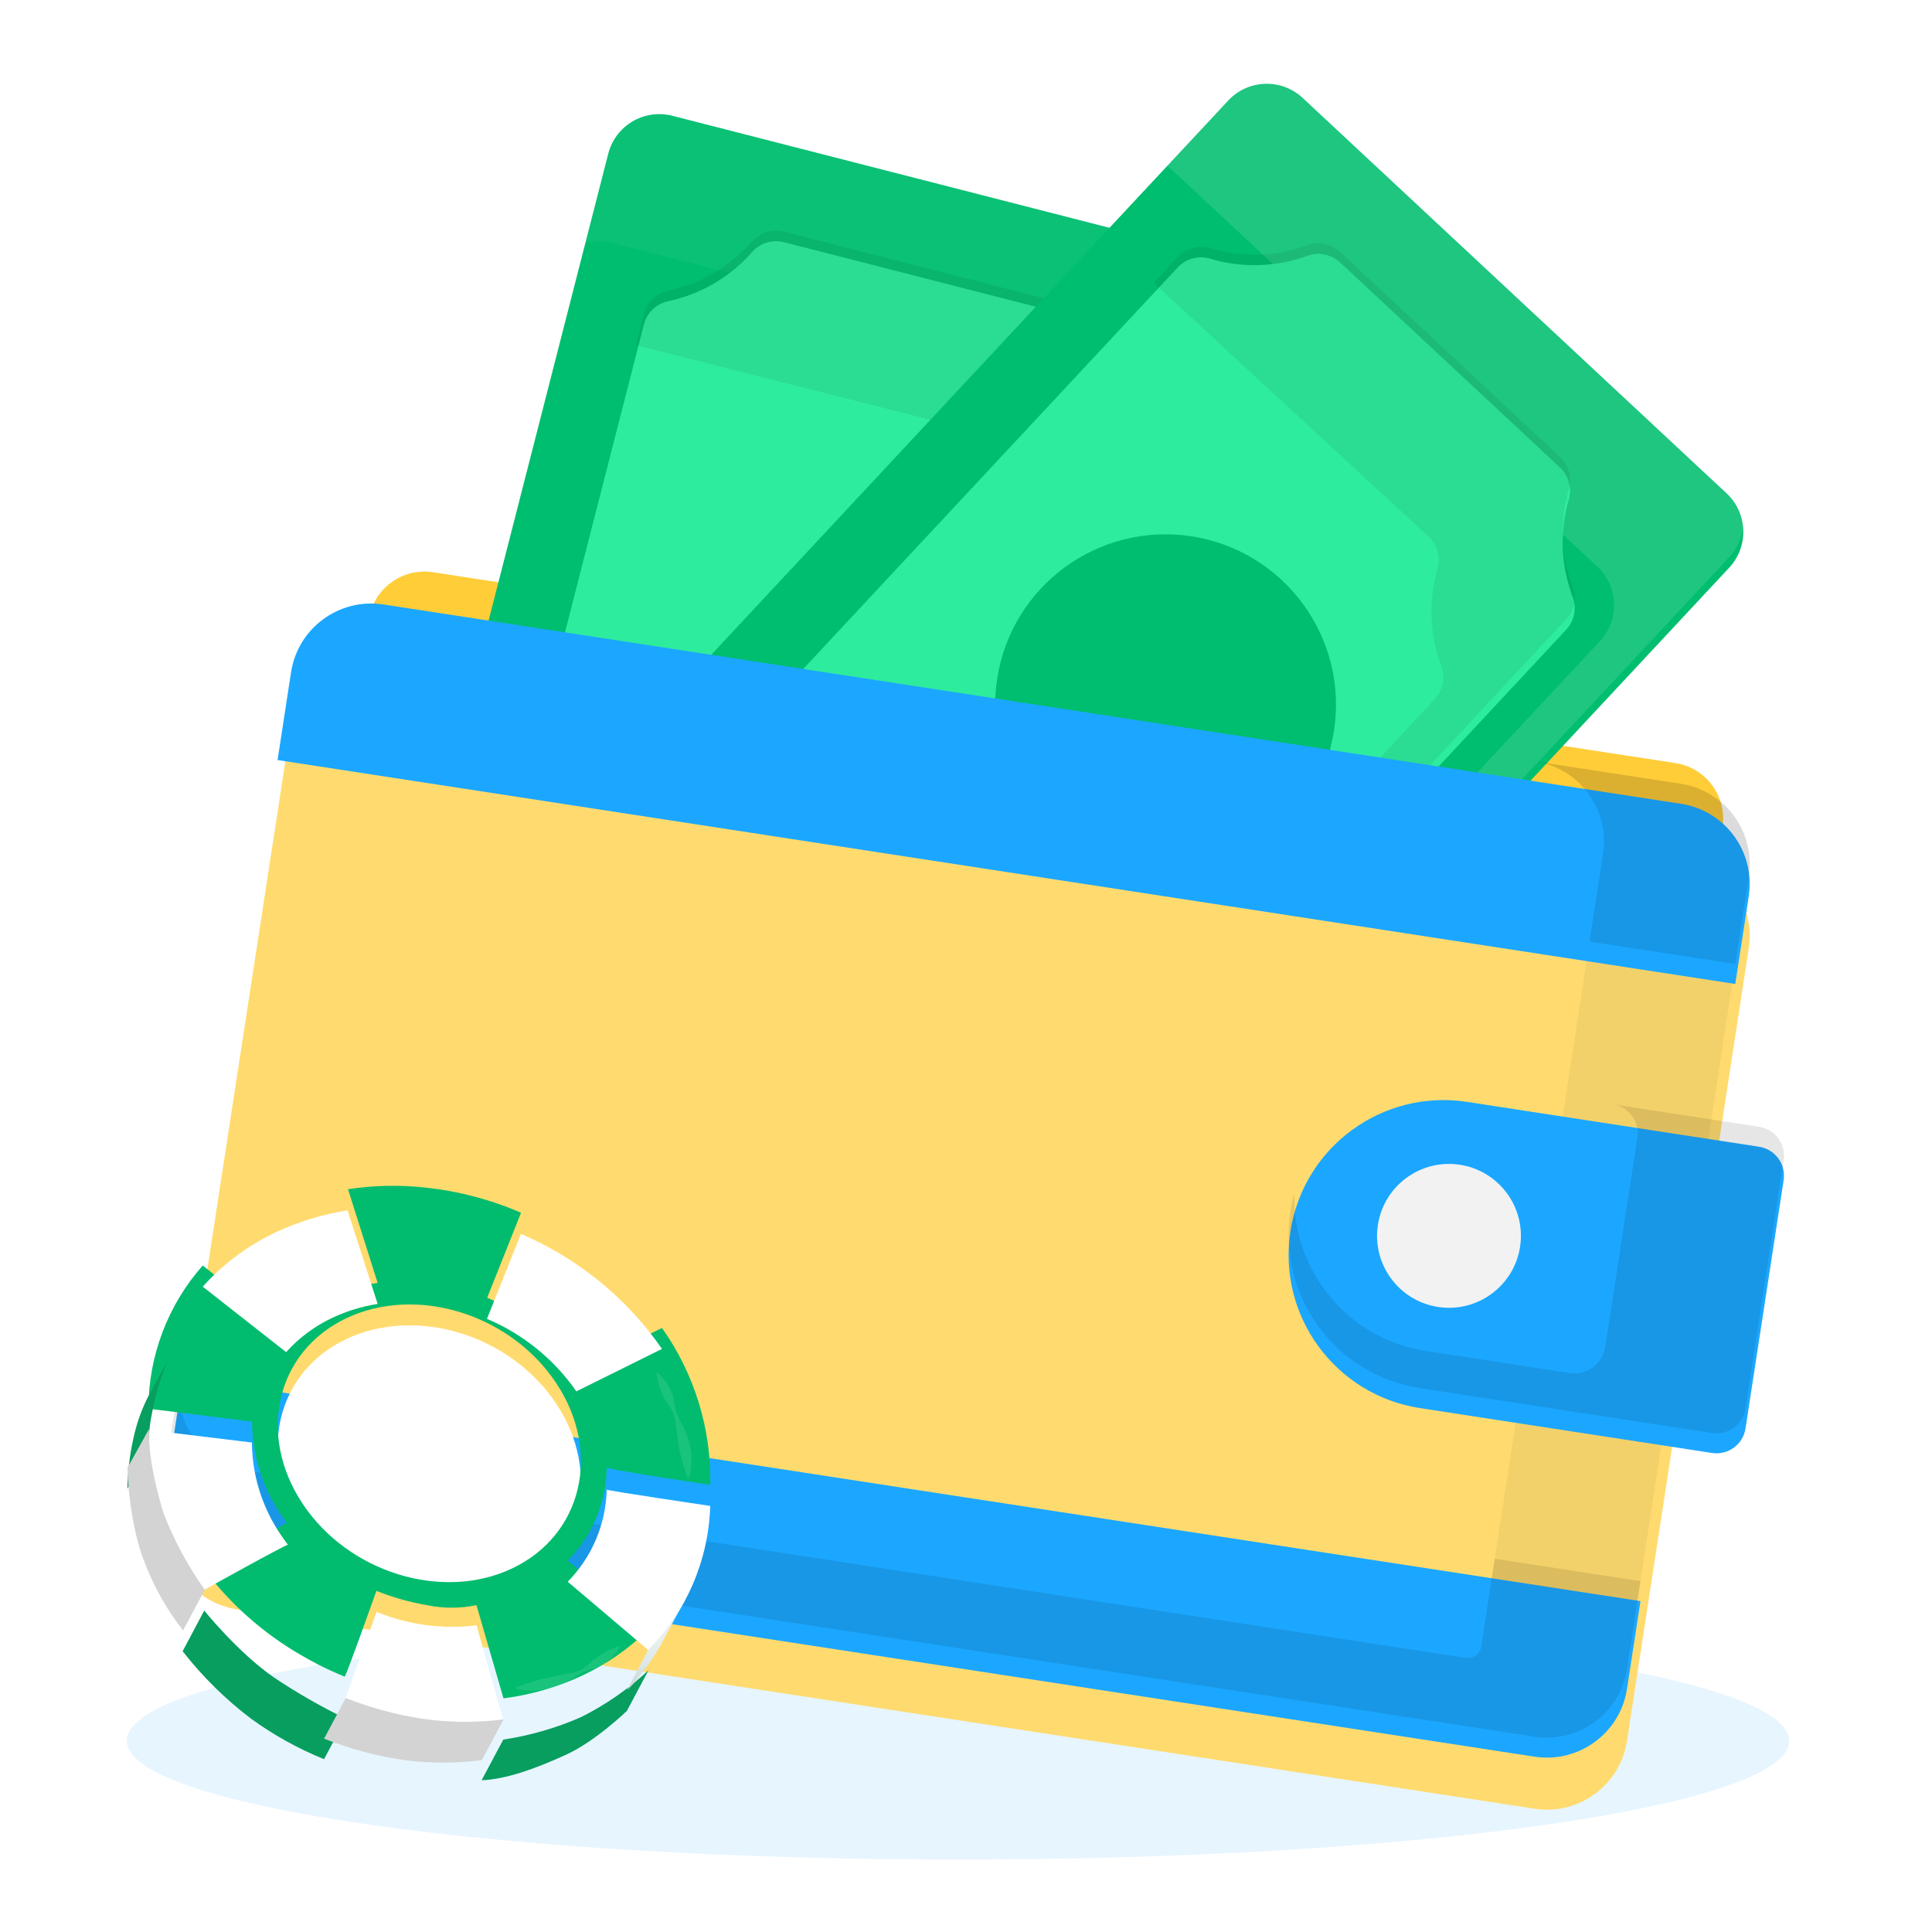 <?xml version="1.0" encoding="UTF-8"?> <svg xmlns="http://www.w3.org/2000/svg" width="320" height="320" viewBox="0 0 320 320" fill="none"><g clip-path="url(#clip0_164_7210)"><path d="M158.669 308C234.702 308 296.339 299.195 296.339 288.333C296.339 277.471 234.702 268.666 158.669 268.666C82.637 268.666 21 277.471 21 288.333C21 299.195 82.637 308 158.669 308Z" fill="#C4E7FF" fill-opacity="0.4"></path><g filter="url(#filter0_ii_164_7210)"><path d="M277.518 114.458L71.714 82.844C66.633 82.064 61.882 85.55 61.102 90.631L58.083 110.287C57.654 113.078 59.569 115.689 62.361 116.118L276.454 149.005C279.246 149.434 281.857 147.518 282.285 144.726L285.305 125.07C286.085 119.99 282.599 115.238 277.518 114.458Z" fill="#FFCD38"></path></g><g filter="url(#filter1_ii_164_7210)"><path d="M210.649 51.892L163.029 237.705C161.833 242.372 157.079 245.186 152.412 243.99L59.411 220.156C54.743 218.96 51.929 214.206 53.125 209.538L100.745 23.726C101.941 19.059 106.695 16.245 111.362 17.441L204.363 41.275C209.031 42.471 211.845 47.224 210.649 51.892Z" fill="#00BE6F"></path></g><path d="M204.363 41.275L111.363 17.44C106.695 16.244 101.941 19.058 100.745 23.726L96.473 40.397C98 39.895 99.681 39.8 101.354 40.229L194.355 64.063C199.022 65.26 201.836 70.013 200.64 74.681L157.293 243.823C160.027 242.924 162.262 240.7 163.029 237.705L210.648 51.893C211.845 47.224 209.031 42.471 204.363 41.275Z" fill="white" fill-opacity="0.04"></path><g filter="url(#filter2_ii_164_7210)"><path d="M106.645 52.017L71.905 187.572C71.408 189.513 72.04 191.575 73.56 192.881C77.746 196.478 80.666 201.359 81.855 206.746C82.283 208.683 83.781 210.203 85.701 210.695L133.912 223.05C135.833 223.543 137.878 222.93 139.183 221.438C142.816 217.288 147.724 214.412 153.125 213.272C155.085 212.858 156.632 211.354 157.129 209.414L191.868 73.859C192.365 71.918 191.733 69.856 190.214 68.55C186.027 64.953 183.107 60.071 181.918 54.684C181.49 52.749 179.993 51.228 178.072 50.736L129.861 38.381C127.94 37.888 125.895 38.501 124.59 39.993C120.957 44.143 116.049 47.019 110.648 48.159C108.689 48.573 107.142 50.077 106.645 52.017Z" fill="#2EEC9D"></path></g><path d="M190.215 68.55C186.028 64.953 183.108 60.072 181.919 54.685C181.491 52.748 179.994 51.228 178.073 50.736L129.862 38.381C127.941 37.888 125.896 38.501 124.591 39.993C120.957 44.143 116.05 47.019 110.649 48.159C108.689 48.573 107.142 50.077 106.645 52.017L105.323 57.178L167.821 72.991C169.742 73.484 171.24 75.004 171.667 76.94C172.856 82.326 175.776 87.208 179.963 90.806C181.482 92.111 182.114 94.174 181.617 96.114L151.487 213.68C152.028 213.528 152.574 213.389 153.126 213.272C155.086 212.858 156.632 211.354 157.129 209.414L191.869 73.859C192.366 71.918 191.733 69.856 190.215 68.55Z" fill="black" fill-opacity="0.07"></path><g filter="url(#filter3_ii_164_7210)"><path d="M286.401 92.302L155.566 232.574C152.28 236.097 146.759 236.29 143.235 233.003L73.028 167.519C69.504 164.232 69.312 158.711 72.598 155.188L203.433 14.916C206.72 11.393 212.241 11.2 215.764 14.487L285.972 79.971C289.495 83.257 289.687 88.778 286.401 92.302Z" fill="#00BE6F"></path></g><path d="M285.972 79.971L215.764 14.487C212.241 11.2 206.72 11.392 203.433 14.916L192.242 26.915C192.997 27.284 193.711 27.768 194.357 28.37L264.565 93.855C268.088 97.141 268.281 102.662 264.994 106.186L145.351 234.459C148.71 236.105 152.883 235.452 155.567 232.574L286.401 92.302C289.687 88.778 289.495 83.257 285.972 79.971Z" fill="white" fill-opacity="0.12"></path><g filter="url(#filter4_ii_164_7210)"><path d="M195.055 42.575L99.608 144.907C98.241 146.372 97.809 148.485 98.516 150.359C100.467 155.522 100.691 161.206 99.153 166.504C98.601 168.408 99.187 170.46 100.637 171.812L137.032 205.759C138.482 207.111 140.57 207.554 142.431 206.87C147.609 204.968 153.294 204.796 158.581 206.382C160.5 206.958 162.578 206.379 163.944 204.914L259.392 102.583C260.758 101.118 261.191 99.005 260.483 97.131C258.532 91.967 258.308 86.284 259.846 80.986C260.398 79.082 259.812 77.03 258.362 75.678L221.967 41.731C220.517 40.378 218.429 39.936 216.568 40.62C211.39 42.522 205.705 42.694 200.418 41.108C198.5 40.531 196.421 41.11 195.055 42.575Z" fill="#2EEC9D"></path></g><path d="M260.483 97.131C258.532 91.967 258.309 86.284 259.846 80.986C260.398 79.082 259.812 77.03 258.362 75.677L221.967 41.731C220.517 40.379 218.429 39.936 216.568 40.62C211.39 42.522 205.705 42.694 200.418 41.107C198.499 40.531 196.421 41.11 195.055 42.575L191.077 46.839L236.62 88.889C238.07 90.242 238.657 92.294 238.104 94.198C236.567 99.495 236.79 105.179 238.741 110.342C239.448 112.216 239.016 114.33 237.649 115.794L154.015 205.463C155.556 205.63 157.085 205.933 158.582 206.383C160.5 206.959 162.578 206.38 163.945 204.915L259.392 102.583C260.758 101.118 261.191 99.005 260.483 97.131Z" fill="black" fill-opacity="0.07"></path><g filter="url(#filter5_ii_164_7210)"><path d="M188.77 142.885C204.177 145.252 218.585 134.681 220.951 119.274C223.318 103.867 212.747 89.459 197.34 87.093C181.933 84.726 167.525 95.297 165.159 110.704C162.792 126.11 173.363 140.519 188.77 142.885Z" fill="#00BE6F"></path></g><g filter="url(#filter6_ii_164_7210)"><path d="M254.176 287.651L39.267 254.639C31.94 253.514 26.912 246.661 28.038 239.334L48.206 108.037C49.332 100.709 56.184 95.682 63.512 96.807L278.421 129.819C285.748 130.945 290.776 137.797 289.65 145.125L269.482 276.421C268.356 283.749 261.504 288.777 254.176 287.651Z" fill="#FFDB6F"></path></g><path d="M278.421 129.819L254.284 126.111C261.611 127.237 266.639 134.09 265.513 141.417L245.345 272.714C244.22 280.041 237.367 285.069 230.04 283.943L254.176 287.651C261.504 288.777 268.356 283.749 269.482 276.422L289.65 145.125C290.776 137.797 285.748 130.945 278.421 129.819Z" fill="black" fill-opacity="0.05"></path><g filter="url(#filter7_ii_164_7210)"><path d="M291.359 186.625L242.989 179.195C228.982 177.043 215.884 186.654 213.732 200.66C211.581 214.667 221.191 227.765 235.198 229.917L283.568 237.347C286.222 237.755 288.705 235.933 289.113 233.278L295.427 192.17C295.835 189.516 294.014 187.033 291.359 186.625Z" fill="#1BA7FF"></path></g><path d="M291.359 186.625L267.136 182.904C269.791 183.312 271.613 185.795 271.205 188.449L265.886 223.075C265.451 225.906 262.803 227.849 259.972 227.414L236.144 223.754C223.181 221.763 213.991 210.394 214.398 197.608C214.12 198.6 213.892 199.616 213.732 200.66C211.58 214.666 221.19 227.765 235.197 229.916L259.345 233.626L283.567 237.346C286.222 237.754 288.704 235.933 289.112 233.278L290.059 227.115L295.427 192.17C295.835 189.516 294.013 187.033 291.359 186.625Z" fill="black" fill-opacity="0.1"></path><g filter="url(#filter8_ii_164_7210)"><path d="M278.421 129.819L63.512 96.807C56.185 95.682 49.332 100.709 48.206 108.037L45.973 122.576L287.417 159.664L289.65 145.125C290.776 137.797 285.748 130.945 278.421 129.819Z" fill="#1BA7FF"></path></g><path d="M288.524 137.358C288.155 136.579 287.713 135.839 287.205 135.146C287.199 135.138 287.193 135.131 287.187 135.122C286.683 134.439 286.116 133.803 285.49 133.224C285.332 133.078 285.17 132.935 285.005 132.796C284.759 132.59 284.502 132.395 284.241 132.206C284.072 132.083 283.9 131.965 283.724 131.85C282.168 130.832 280.377 130.119 278.42 129.818L254.285 126.111C261.612 127.237 266.639 134.089 265.513 141.416L263.28 155.955L287.416 159.663L289.65 145.124C290.002 142.834 289.752 140.591 289.02 138.554C288.874 138.147 288.708 137.748 288.524 137.358Z" fill="black" fill-opacity="0.1"></path><g filter="url(#filter9_ii_164_7210)"><path d="M39.267 254.639L254.176 287.651C261.503 288.777 268.356 283.749 269.482 276.422L271.715 261.882L30.271 224.794L28.038 239.334C26.913 246.661 31.94 253.514 39.267 254.639Z" fill="#1BA7FF"></path></g><path d="M247.578 258.174L245.345 272.714C245.344 272.722 245.343 272.729 245.342 272.736C245.151 273.961 243.975 274.782 242.75 274.594L40.964 243.598C33.636 242.472 28.609 235.619 29.734 228.292L28.038 239.333C26.912 246.661 31.94 253.514 39.267 254.639L230.04 283.944L254.177 287.651C254.439 287.691 254.7 287.721 254.96 287.746C255.041 287.754 255.123 287.759 255.204 287.765C255.386 287.779 255.567 287.79 255.748 287.796C255.838 287.799 255.928 287.801 256.018 287.803C256.199 287.806 256.379 287.805 256.558 287.801C256.637 287.799 256.717 287.798 256.797 287.795C257.051 287.784 257.304 287.768 257.555 287.743L257.556 287.743C257.667 287.732 257.775 287.716 257.885 287.702C258.433 287.633 258.973 287.536 259.501 287.402C259.713 287.349 259.922 287.29 260.13 287.227C260.338 287.163 260.543 287.095 260.747 287.022L260.747 287.021C261.154 286.875 261.553 286.709 261.942 286.526L261.943 286.525L261.943 286.525C262.275 286.368 262.598 286.195 262.914 286.012C262.929 286.004 262.944 285.995 262.959 285.987C263.28 285.8 263.592 285.599 263.897 285.386C264.255 285.136 264.601 284.869 264.934 284.585L264.934 284.584C265.453 284.14 265.941 283.657 266.389 283.137C266.401 283.123 266.414 283.109 266.426 283.095C266.591 282.902 266.753 282.705 266.907 282.502C266.907 282.502 266.908 282.501 266.909 282.5L266.909 282.499C267.32 281.958 267.691 281.382 268.019 280.777C268.056 280.708 268.091 280.637 268.127 280.568C268.208 280.413 268.286 280.256 268.361 280.097C268.398 280.016 268.436 279.935 268.472 279.854C268.544 279.694 268.611 279.531 268.677 279.367C268.706 279.292 268.738 279.218 268.766 279.142C268.856 278.906 268.941 278.666 269.017 278.423C269.017 278.421 269.018 278.42 269.018 278.419L269.018 278.417C269.108 278.132 269.185 277.841 269.255 277.547C269.273 277.473 269.29 277.399 269.308 277.324C269.374 277.027 269.434 276.727 269.481 276.421L271.177 265.38L271.715 261.882L247.578 258.174Z" fill="black" fill-opacity="0.1"></path><path d="M238.187 216.473C244.691 217.472 250.773 213.009 251.772 206.506C252.771 200.002 248.308 193.921 241.805 192.922C235.301 191.923 229.22 196.385 228.221 202.888C227.222 209.392 231.684 215.474 238.187 216.473Z" fill="#F2F2F2"></path><path d="M84.856 263.178C96.429 257.674 99.714 243.918 92.132 232.509C84.55 221.101 68.994 216.3 57.383 221.781C45.772 227.262 42.486 241.018 50.106 252.449C57.726 263.88 73.242 268.698 84.856 263.178Z" fill="white"></path><path d="M82.053 258.956C84.704 257.701 85.534 253.702 88.194 252.632C91.016 251.497 91.802 247.506 91.837 244.373C91.849 240.901 89.509 238.232 87.867 234.498C85.77 229.823 81.588 226.685 76.786 225.129C73.882 224.19 70.826 223.815 67.781 224.025C65.154 224.187 62.579 224.838 60.19 225.944C58.695 226.654 57.313 227.582 56.091 228.697C54.833 229.846 54.431 231.925 53.652 233.372C52.682 235.142 51.451 236.336 51.234 238.38C51.016 240.423 50.664 241.85 52.71 244.401C53.876 245.821 53.238 248.676 54.364 250.35C56.614 253.727 59.711 256.453 63.346 258.257C65.938 259.558 69.554 257.717 71.925 259.267C76.065 261.997 78.824 260.538 82.053 258.956Z" fill="white"></path><g filter="url(#filter10_i_164_7210)"><path d="M70.312 200.095C66.094 199.641 61.835 199.737 57.642 200.38L62.545 215.889C56.728 216.74 51.378 219.558 47.386 223.874L33.574 213.023C27.791 219.566 24.594 227.994 24.584 236.727L41.73 238.876C41.792 244.939 43.824 250.818 47.519 255.626L33.786 263.302C38.08 269.027 43.479 273.832 49.663 277.432C51.79 278.699 54.002 279.818 56.282 280.781C56.693 280.956 56.895 281.035 57.085 281.11C57.276 281.185 62.346 266.909 62.346 266.909C65.055 267.99 67.87 268.784 70.744 269.278C73.441 269.835 76.222 269.836 78.918 269.279L83.395 284.715C92.38 283.559 101.112 279.661 107.406 273.247L94.036 261.897C98.12 257.783 100.437 252.237 100.493 246.441C100.477 246.825 117.651 249.35 117.651 249.35C117.826 240.055 115.022 230.947 109.648 223.361L95.458 230.37C91.766 225.054 86.649 220.889 80.695 218.352L86.3 204.278C81.216 202.074 75.823 200.664 70.312 200.095ZM92.133 232.51C99.715 243.919 96.43 257.675 84.856 263.178C73.283 268.682 57.698 263.902 50.107 252.45C42.516 240.997 45.777 227.251 57.37 221.749C68.963 216.247 84.532 221.033 92.133 232.51Z" fill="#01BC6E"></path></g><path d="M57.568 200.475C57.722 200.413 57.898 200.427 58.066 200.397C57.898 200.427 57.739 200.453 57.568 200.475Z" fill="#FDFAEF"></path><path d="M80.658 218.443L86.274 204.373C95.702 208.395 103.803 214.996 109.646 223.418L95.465 230.452C91.764 225.13 86.63 220.966 80.658 218.443Z" fill="white"></path><path d="M86.279 204.364L85.464 204.03C85.734 204.138 86.013 204.244 86.279 204.364Z" fill="#FDFAEF"></path><path d="M110.055 224.02C109.926 223.816 109.772 223.623 109.643 223.419C109.78 223.619 109.926 223.816 110.055 224.02Z" fill="#FDFAEF"></path><path d="M78.965 269.204C78.875 269.24 83.349 284.809 83.349 284.809C74.484 285.865 65.495 284.639 57.236 281.248L62.373 266.974C67.619 269.133 73.334 269.901 78.965 269.204Z" fill="white"></path><path d="M93.96 262.059C98.018 257.975 100.355 252.49 100.489 246.734C100.485 246.887 117.637 249.431 117.637 249.431C117.363 258.402 113.706 266.937 107.4 273.324L94.034 261.982C94.014 262.012 93.989 262.038 93.96 262.059Z" fill="white"></path><path d="M55.032 218.277C52.132 219.641 49.534 221.572 47.393 223.956L33.585 213.114C36.951 209.345 41.042 206.292 45.614 204.139C49.405 202.356 53.43 201.123 57.569 200.476L62.552 215.972C59.948 216.378 57.416 217.154 55.032 218.277Z" fill="white"></path><path d="M46.526 254.239C46.898 254.789 47.287 255.332 47.691 255.869C47.545 255.691 33.81 263.34 33.81 263.34C33.247 262.621 32.71 261.826 32.184 261.036C27.301 253.909 24.657 245.485 24.594 236.846L41.721 238.927C41.767 244.395 43.44 249.725 46.526 254.239Z" fill="white"></path><g filter="url(#filter11_i_164_7210)"><path d="M24.682 236.452L21.096 243.185C21.147 240.458 21.463 237.742 22.041 235.076C22.524 232.718 23.303 230.43 24.358 228.267L27.817 221.83C26.592 224.751 25.691 227.797 25.13 230.914C24.745 232.733 24.595 234.594 24.682 236.452Z" fill="#079E5F"></path></g><path d="M24.686 236.695L21.114 243.111C21.229 247.463 21.86 251.786 22.994 255.99C24.547 261.09 27.034 265.858 30.329 270.049L33.918 263.324C31.154 259.439 28.881 255.228 27.148 250.786C27.148 250.786 24.467 242.802 24.686 236.695Z" fill="#D3D3D3"></path><g filter="url(#filter12_i_164_7210)"><path d="M30.25 270.083L33.827 263.353C33.827 263.353 39.492 270.392 45.416 274.455C49.199 276.99 53.154 279.258 57.254 281.242L53.672 287.964C49.391 286.231 45.337 283.984 41.599 281.272C37.347 278.049 33.532 274.288 30.25 270.083Z" fill="#079E5F"></path></g><path d="M83.415 284.782C78.929 285.37 74.384 285.334 69.908 284.676C65.58 284.002 61.339 282.855 57.26 281.257L53.679 287.979C58.094 289.737 62.707 290.95 67.416 291.593C71.534 292.076 75.695 292.056 79.808 291.534L83.415 284.782Z" fill="#D3D3D3"></path><g filter="url(#filter13_i_164_7210)"><path d="M79.774 291.454L83.359 284.72C87.803 284.055 92.139 282.801 96.251 280.992C100.324 278.956 104.083 276.344 107.411 273.236L103.833 279.966C103.833 279.966 98.655 284.996 93.703 287.251C88.752 289.507 83.825 291.308 79.774 291.454Z" fill="#079E5F"></path></g><path d="M103.859 279.936L107.401 273.211C109.455 271.203 111.224 268.924 112.662 266.438C109.837 271.797 108.872 273.461 108.872 273.461C108.872 273.461 105.951 278.065 103.859 279.936Z" fill="url(#paint0_linear_164_7210)"></path><path d="M108.802 227.339C109.451 227.832 110.012 228.431 110.459 229.111C110.896 229.758 111.234 230.465 111.464 231.211C111.661 231.982 111.697 232.799 111.908 233.537C112.131 234.282 112.441 234.997 112.832 235.669C112.979 236.035 113.216 236.365 113.371 236.728C113.526 237.091 113.665 237.46 113.812 237.826C114.078 238.565 114.277 239.327 114.406 240.101C114.65 241.684 114.539 243.301 114.079 244.834L113.91 244.836C113.359 243.404 112.921 241.931 112.601 240.43C112.448 239.698 112.339 238.957 112.231 238.217C112.122 237.476 112.023 236.713 111.952 235.948C111.891 235.181 111.695 234.431 111.373 233.733C111 233.055 110.586 232.401 110.132 231.775C109.759 231.117 109.459 230.42 109.24 229.696C108.985 228.953 108.806 228.186 108.706 227.406L108.802 227.339Z" fill="white" fill-opacity="0.1"></path><path d="M102.579 272.779C102.216 273.523 101.716 274.193 101.104 274.751C100.523 275.313 99.852 275.774 99.12 276.116C98.364 276.42 97.537 276.573 96.811 276.883C96.079 277.195 95.378 277.578 94.72 278.027C94.048 278.485 93.324 278.862 92.563 279.149C91.817 279.462 91.043 279.7 90.251 279.861C88.651 280.159 87.004 280.095 85.432 279.673L85.373 279.526C86.823 278.943 88.311 278.459 89.826 278.076C90.56 277.904 91.304 277.756 92.056 277.605C92.435 277.537 92.794 277.421 93.177 277.362C93.559 277.303 93.953 277.248 94.334 277.161C95.106 277.042 95.851 276.784 96.532 276.4C97.172 275.948 97.776 275.446 98.338 274.899C98.955 274.425 99.611 274.004 100.298 273.639C100.993 273.263 101.714 272.935 102.455 272.658L102.579 272.779Z" fill="white" fill-opacity="0.1"></path></g><defs><filter id="filter0_ii_164_7210" x="58.023" y="81.03" width="227.391" height="74.854" filterUnits="userSpaceOnUse" color-interpolation-filters="sRGB"><feFlood flood-opacity="0" result="BackgroundImageFix"></feFlood><feBlend mode="normal" in="SourceGraphic" in2="BackgroundImageFix" result="shape"></feBlend><feColorMatrix in="SourceAlpha" type="matrix" values="0 0 0 0 0 0 0 0 0 0 0 0 0 0 0 0 0 0 127 0" result="hardAlpha"></feColorMatrix><feOffset dy="13.639"></feOffset><feGaussianBlur stdDeviation="3.41"></feGaussianBlur><feComposite in2="hardAlpha" operator="arithmetic" k2="-1" k3="1"></feComposite><feColorMatrix type="matrix" values="0 0 0 0 1 0 0 0 0 1 0 0 0 0 1 0 0 0 0.15 0"></feColorMatrix><feBlend mode="normal" in2="shape" result="effect1_innerShadow_164_7210"></feBlend><feColorMatrix in="SourceAlpha" type="matrix" values="0 0 0 0 0 0 0 0 0 0 0 0 0 0 0 0 0 0 127 0" result="hardAlpha"></feColorMatrix><feOffset dy="-1.705"></feOffset><feGaussianBlur stdDeviation="2.557"></feGaussianBlur><feComposite in2="hardAlpha" operator="arithmetic" k2="-1" k3="1"></feComposite><feColorMatrix type="matrix" values="0 0 0 0 0.815 0 0 0 0 0.621 0 0 0 0 0.087 0 0 0 0.7 0"></feColorMatrix><feBlend mode="normal" in2="effect1_innerShadow_164_7210" result="effect2_innerShadow_164_7210"></feBlend></filter><filter id="filter1_ii_164_7210" x="52.85" y="15.431" width="158.074" height="232.304" filterUnits="userSpaceOnUse" color-interpolation-filters="sRGB"><feFlood flood-opacity="0" result="BackgroundImageFix"></feFlood><feBlend mode="normal" in="SourceGraphic" in2="BackgroundImageFix" result="shape"></feBlend><feColorMatrix in="SourceAlpha" type="matrix" values="0 0 0 0 0 0 0 0 0 0 0 0 0 0 0 0 0 0 127 0" result="hardAlpha"></feColorMatrix><feOffset dy="3.47"></feOffset><feGaussianBlur stdDeviation="4.337"></feGaussianBlur><feComposite in2="hardAlpha" operator="arithmetic" k2="-1" k3="1"></feComposite><feColorMatrix type="matrix" values="0 0 0 0 1 0 0 0 0 1 0 0 0 0 1 0 0 0 0.23 0"></feColorMatrix><feBlend mode="normal" in2="shape" result="effect1_innerShadow_164_7210"></feBlend><feColorMatrix in="SourceAlpha" type="matrix" values="0 0 0 0 0 0 0 0 0 0 0 0 0 0 0 0 0 0 127 0" result="hardAlpha"></feColorMatrix><feOffset dy="-1.735"></feOffset><feGaussianBlur stdDeviation="2.602"></feGaussianBlur><feComposite in2="hardAlpha" operator="arithmetic" k2="-1" k3="1"></feComposite><feColorMatrix type="matrix" values="0 0 0 0 0 0 0 0 0 0 0 0 0 0 0 0 0 0 0.15 0"></feColorMatrix><feBlend mode="normal" in2="effect1_innerShadow_164_7210" result="effect2_innerShadow_164_7210"></feBlend></filter><filter id="filter2_ii_164_7210" x="71.738" y="36.479" width="120.297" height="190.209" filterUnits="userSpaceOnUse" color-interpolation-filters="sRGB"><feFlood flood-opacity="0" result="BackgroundImageFix"></feFlood><feBlend mode="normal" in="SourceGraphic" in2="BackgroundImageFix" result="shape"></feBlend><feColorMatrix in="SourceAlpha" type="matrix" values="0 0 0 0 0 0 0 0 0 0 0 0 0 0 0 0 0 0 127 0" result="hardAlpha"></feColorMatrix><feOffset dy="3.47"></feOffset><feGaussianBlur stdDeviation="4.337"></feGaussianBlur><feComposite in2="hardAlpha" operator="arithmetic" k2="-1" k3="1"></feComposite><feColorMatrix type="matrix" values="0 0 0 0 1 0 0 0 0 1 0 0 0 0 1 0 0 0 0.23 0"></feColorMatrix><feBlend mode="normal" in2="shape" result="effect1_innerShadow_164_7210"></feBlend><feColorMatrix in="SourceAlpha" type="matrix" values="0 0 0 0 0 0 0 0 0 0 0 0 0 0 0 0 0 0 127 0" result="hardAlpha"></feColorMatrix><feOffset dy="-1.735"></feOffset><feGaussianBlur stdDeviation="2.602"></feGaussianBlur><feComposite in2="hardAlpha" operator="arithmetic" k2="-1" k3="1"></feComposite><feColorMatrix type="matrix" values="0 0 0 0 0 0 0 0 0 0 0 0 0 0 0 0 0 0 0.15 0"></feColorMatrix><feBlend mode="normal" in2="effect1_innerShadow_164_7210" result="effect2_innerShadow_164_7210"></feBlend></filter><filter id="filter3_ii_164_7210" x="70.254" y="10.408" width="218.491" height="228.409" filterUnits="userSpaceOnUse" color-interpolation-filters="sRGB"><feFlood flood-opacity="0" result="BackgroundImageFix"></feFlood><feBlend mode="normal" in="SourceGraphic" in2="BackgroundImageFix" result="shape"></feBlend><feColorMatrix in="SourceAlpha" type="matrix" values="0 0 0 0 0 0 0 0 0 0 0 0 0 0 0 0 0 0 127 0" result="hardAlpha"></feColorMatrix><feOffset dy="3.47"></feOffset><feGaussianBlur stdDeviation="4.337"></feGaussianBlur><feComposite in2="hardAlpha" operator="arithmetic" k2="-1" k3="1"></feComposite><feColorMatrix type="matrix" values="0 0 0 0 1 0 0 0 0 1 0 0 0 0 1 0 0 0 0.23 0"></feColorMatrix><feBlend mode="normal" in2="shape" result="effect1_innerShadow_164_7210"></feBlend><feColorMatrix in="SourceAlpha" type="matrix" values="0 0 0 0 0 0 0 0 0 0 0 0 0 0 0 0 0 0 127 0" result="hardAlpha"></feColorMatrix><feOffset dy="-1.735"></feOffset><feGaussianBlur stdDeviation="2.602"></feGaussianBlur><feComposite in2="hardAlpha" operator="arithmetic" k2="-1" k3="1"></feComposite><feColorMatrix type="matrix" values="0 0 0 0 0 0 0 0 0 0 0 0 0 0 0 0 0 0 0.15 0"></feColorMatrix><feBlend mode="normal" in2="effect1_innerShadow_164_7210" result="effect2_innerShadow_164_7210"></feBlend></filter><filter id="filter4_ii_164_7210" x="98.18" y="38.567" width="162.638" height="172.09" filterUnits="userSpaceOnUse" color-interpolation-filters="sRGB"><feFlood flood-opacity="0" result="BackgroundImageFix"></feFlood><feBlend mode="normal" in="SourceGraphic" in2="BackgroundImageFix" result="shape"></feBlend><feColorMatrix in="SourceAlpha" type="matrix" values="0 0 0 0 0 0 0 0 0 0 0 0 0 0 0 0 0 0 127 0" result="hardAlpha"></feColorMatrix><feOffset dy="3.47"></feOffset><feGaussianBlur stdDeviation="4.337"></feGaussianBlur><feComposite in2="hardAlpha" operator="arithmetic" k2="-1" k3="1"></feComposite><feColorMatrix type="matrix" values="0 0 0 0 1 0 0 0 0 1 0 0 0 0 1 0 0 0 0.23 0"></feColorMatrix><feBlend mode="normal" in2="shape" result="effect1_innerShadow_164_7210"></feBlend><feColorMatrix in="SourceAlpha" type="matrix" values="0 0 0 0 0 0 0 0 0 0 0 0 0 0 0 0 0 0 127 0" result="hardAlpha"></feColorMatrix><feOffset dy="-1.735"></feOffset><feGaussianBlur stdDeviation="2.602"></feGaussianBlur><feComposite in2="hardAlpha" operator="arithmetic" k2="-1" k3="1"></feComposite><feColorMatrix type="matrix" values="0 0 0 0 0 0 0 0 0 0 0 0 0 0 0 0 0 0 0.15 0"></feColorMatrix><feBlend mode="normal" in2="effect1_innerShadow_164_7210" result="effect2_innerShadow_164_7210"></feBlend></filter><filter id="filter5_ii_164_7210" x="164.828" y="85.027" width="56.455" height="61.659" filterUnits="userSpaceOnUse" color-interpolation-filters="sRGB"><feFlood flood-opacity="0" result="BackgroundImageFix"></feFlood><feBlend mode="normal" in="SourceGraphic" in2="BackgroundImageFix" result="shape"></feBlend><feColorMatrix in="SourceAlpha" type="matrix" values="0 0 0 0 0 0 0 0 0 0 0 0 0 0 0 0 0 0 127 0" result="hardAlpha"></feColorMatrix><feOffset dy="3.47"></feOffset><feGaussianBlur stdDeviation="4.337"></feGaussianBlur><feComposite in2="hardAlpha" operator="arithmetic" k2="-1" k3="1"></feComposite><feColorMatrix type="matrix" values="0 0 0 0 1 0 0 0 0 1 0 0 0 0 1 0 0 0 0.23 0"></feColorMatrix><feBlend mode="normal" in2="shape" result="effect1_innerShadow_164_7210"></feBlend><feColorMatrix in="SourceAlpha" type="matrix" values="0 0 0 0 0 0 0 0 0 0 0 0 0 0 0 0 0 0 127 0" result="hardAlpha"></feColorMatrix><feOffset dy="-1.735"></feOffset><feGaussianBlur stdDeviation="2.602"></feGaussianBlur><feComposite in2="hardAlpha" operator="arithmetic" k2="-1" k3="1"></feComposite><feColorMatrix type="matrix" values="0 0 0 0 0 0 0 0 0 0 0 0 0 0 0 0 0 0 0.15 0"></feColorMatrix><feBlend mode="normal" in2="effect1_innerShadow_164_7210" result="effect2_innerShadow_164_7210"></feBlend></filter><filter id="filter6_ii_164_7210" x="27.881" y="94.945" width="261.927" height="199.683" filterUnits="userSpaceOnUse" color-interpolation-filters="sRGB"><feFlood flood-opacity="0" result="BackgroundImageFix"></feFlood><feBlend mode="normal" in="SourceGraphic" in2="BackgroundImageFix" result="shape"></feBlend><feColorMatrix in="SourceAlpha" type="matrix" values="0 0 0 0 0 0 0 0 0 0 0 0 0 0 0 0 0 0 127 0" result="hardAlpha"></feColorMatrix><feOffset dy="13.639"></feOffset><feGaussianBlur stdDeviation="3.41"></feGaussianBlur><feComposite in2="hardAlpha" operator="arithmetic" k2="-1" k3="1"></feComposite><feColorMatrix type="matrix" values="0 0 0 0 1 0 0 0 0 1 0 0 0 0 1 0 0 0 0.15 0"></feColorMatrix><feBlend mode="normal" in2="shape" result="effect1_innerShadow_164_7210"></feBlend><feColorMatrix in="SourceAlpha" type="matrix" values="0 0 0 0 0 0 0 0 0 0 0 0 0 0 0 0 0 0 127 0" result="hardAlpha"></feColorMatrix><feOffset dy="-1.705"></feOffset><feGaussianBlur stdDeviation="2.557"></feGaussianBlur><feComposite in2="hardAlpha" operator="arithmetic" k2="-1" k3="1"></feComposite><feColorMatrix type="matrix" values="0 0 0 0 0.815 0 0 0 0 0.621 0 0 0 0 0.087 0 0 0 0.7 0"></feColorMatrix><feBlend mode="normal" in2="effect1_innerShadow_164_7210" result="effect2_innerShadow_164_7210"></feBlend></filter><filter id="filter7_ii_164_7210" x="213.431" y="177.238" width="82.053" height="65.133" filterUnits="userSpaceOnUse" color-interpolation-filters="sRGB"><feFlood flood-opacity="0" result="BackgroundImageFix"></feFlood><feBlend mode="normal" in="SourceGraphic" in2="BackgroundImageFix" result="shape"></feBlend><feColorMatrix in="SourceAlpha" type="matrix" values="0 0 0 0 0 0 0 0 0 0 0 0 0 0 0 0 0 0 127 0" result="hardAlpha"></feColorMatrix><feOffset dy="4.967"></feOffset><feGaussianBlur stdDeviation="4.139"></feGaussianBlur><feComposite in2="hardAlpha" operator="arithmetic" k2="-1" k3="1"></feComposite><feColorMatrix type="matrix" values="0 0 0 0 1 0 0 0 0 1 0 0 0 0 1 0 0 0 0.39 0"></feColorMatrix><feBlend mode="normal" in2="shape" result="effect1_innerShadow_164_7210"></feBlend><feColorMatrix in="SourceAlpha" type="matrix" values="0 0 0 0 0 0 0 0 0 0 0 0 0 0 0 0 0 0 127 0" result="hardAlpha"></feColorMatrix><feOffset dy="-1.656"></feOffset><feGaussianBlur stdDeviation="4.967"></feGaussianBlur><feComposite in2="hardAlpha" operator="arithmetic" k2="-1" k3="1"></feComposite><feColorMatrix type="matrix" values="0 0 0 0 0 0 0 0 0 0 0 0 0 0 0 0 0 0 0.25 0"></feColorMatrix><feBlend mode="normal" in2="effect1_innerShadow_164_7210" result="effect2_innerShadow_164_7210"></feBlend></filter><filter id="filter8_ii_164_7210" x="45.973" y="94.994" width="243.835" height="69.637" filterUnits="userSpaceOnUse" color-interpolation-filters="sRGB"><feFlood flood-opacity="0" result="BackgroundImageFix"></feFlood><feBlend mode="normal" in="SourceGraphic" in2="BackgroundImageFix" result="shape"></feBlend><feColorMatrix in="SourceAlpha" type="matrix" values="0 0 0 0 0 0 0 0 0 0 0 0 0 0 0 0 0 0 127 0" result="hardAlpha"></feColorMatrix><feOffset dy="4.967"></feOffset><feGaussianBlur stdDeviation="4.139"></feGaussianBlur><feComposite in2="hardAlpha" operator="arithmetic" k2="-1" k3="1"></feComposite><feColorMatrix type="matrix" values="0 0 0 0 1 0 0 0 0 1 0 0 0 0 1 0 0 0 0.39 0"></feColorMatrix><feBlend mode="normal" in2="shape" result="effect1_innerShadow_164_7210"></feBlend><feColorMatrix in="SourceAlpha" type="matrix" values="0 0 0 0 0 0 0 0 0 0 0 0 0 0 0 0 0 0 127 0" result="hardAlpha"></feColorMatrix><feOffset dy="-1.656"></feOffset><feGaussianBlur stdDeviation="4.967"></feGaussianBlur><feComposite in2="hardAlpha" operator="arithmetic" k2="-1" k3="1"></feComposite><feColorMatrix type="matrix" values="0 0 0 0 0 0 0 0 0 0 0 0 0 0 0 0 0 0 0.25 0"></feColorMatrix><feBlend mode="normal" in2="effect1_innerShadow_164_7210" result="effect2_innerShadow_164_7210"></feBlend></filter><filter id="filter9_ii_164_7210" x="27.881" y="223.138" width="243.835" height="69.637" filterUnits="userSpaceOnUse" color-interpolation-filters="sRGB"><feFlood flood-opacity="0" result="BackgroundImageFix"></feFlood><feBlend mode="normal" in="SourceGraphic" in2="BackgroundImageFix" result="shape"></feBlend><feColorMatrix in="SourceAlpha" type="matrix" values="0 0 0 0 0 0 0 0 0 0 0 0 0 0 0 0 0 0 127 0" result="hardAlpha"></feColorMatrix><feOffset dy="4.967"></feOffset><feGaussianBlur stdDeviation="4.139"></feGaussianBlur><feComposite in2="hardAlpha" operator="arithmetic" k2="-1" k3="1"></feComposite><feColorMatrix type="matrix" values="0 0 0 0 1 0 0 0 0 1 0 0 0 0 1 0 0 0 0.39 0"></feColorMatrix><feBlend mode="normal" in2="shape" result="effect1_innerShadow_164_7210"></feBlend><feColorMatrix in="SourceAlpha" type="matrix" values="0 0 0 0 0 0 0 0 0 0 0 0 0 0 0 0 0 0 127 0" result="hardAlpha"></feColorMatrix><feOffset dy="-1.656"></feOffset><feGaussianBlur stdDeviation="4.967"></feGaussianBlur><feComposite in2="hardAlpha" operator="arithmetic" k2="-1" k3="1"></feComposite><feColorMatrix type="matrix" values="0 0 0 0 0 0 0 0 0 0 0 0 0 0 0 0 0 0 0.25 0"></feColorMatrix><feBlend mode="normal" in2="effect1_innerShadow_164_7210" result="effect2_innerShadow_164_7210"></feBlend></filter><filter id="filter10_i_164_7210" x="24.584" y="196.404" width="93.074" height="88.311" filterUnits="userSpaceOnUse" color-interpolation-filters="sRGB"><feFlood flood-opacity="0" result="BackgroundImageFix"></feFlood><feBlend mode="normal" in="SourceGraphic" in2="BackgroundImageFix" result="shape"></feBlend><feColorMatrix in="SourceAlpha" type="matrix" values="0 0 0 0 0 0 0 0 0 0 0 0 0 0 0 0 0 0 127 0" result="hardAlpha"></feColorMatrix><feOffset dy="-3.41"></feOffset><feGaussianBlur stdDeviation="5.114"></feGaussianBlur><feComposite in2="hardAlpha" operator="arithmetic" k2="-1" k3="1"></feComposite><feColorMatrix type="matrix" values="0 0 0 0 0 0 0 0 0 0 0 0 0 0 0 0 0 0 0.18 0"></feColorMatrix><feBlend mode="normal" in2="shape" result="effect1_innerShadow_164_7210"></feBlend></filter><filter id="filter11_i_164_7210" x="21.096" y="221.83" width="6.721" height="24.765" filterUnits="userSpaceOnUse" color-interpolation-filters="sRGB"><feFlood flood-opacity="0" result="BackgroundImageFix"></feFlood><feBlend mode="normal" in="SourceGraphic" in2="BackgroundImageFix" result="shape"></feBlend><feColorMatrix in="SourceAlpha" type="matrix" values="0 0 0 0 0 0 0 0 0 0 0 0 0 0 0 0 0 0 127 0" result="hardAlpha"></feColorMatrix><feOffset dy="3.41"></feOffset><feGaussianBlur stdDeviation="3.41"></feGaussianBlur><feComposite in2="hardAlpha" operator="arithmetic" k2="-1" k3="1"></feComposite><feColorMatrix type="matrix" values="0 0 0 0 0 0 0 0 0 0 0 0 0 0 0 0 0 0 0.2 0"></feColorMatrix><feBlend mode="normal" in2="shape" result="effect1_innerShadow_164_7210"></feBlend></filter><filter id="filter12_i_164_7210" x="30.25" y="263.353" width="27.004" height="28.021" filterUnits="userSpaceOnUse" color-interpolation-filters="sRGB"><feFlood flood-opacity="0" result="BackgroundImageFix"></feFlood><feBlend mode="normal" in="SourceGraphic" in2="BackgroundImageFix" result="shape"></feBlend><feColorMatrix in="SourceAlpha" type="matrix" values="0 0 0 0 0 0 0 0 0 0 0 0 0 0 0 0 0 0 127 0" result="hardAlpha"></feColorMatrix><feOffset dy="3.41"></feOffset><feGaussianBlur stdDeviation="3.41"></feGaussianBlur><feComposite in2="hardAlpha" operator="arithmetic" k2="-1" k3="1"></feComposite><feColorMatrix type="matrix" values="0 0 0 0 0 0 0 0 0 0 0 0 0 0 0 0 0 0 0.2 0"></feColorMatrix><feBlend mode="normal" in2="shape" result="effect1_innerShadow_164_7210"></feBlend></filter><filter id="filter13_i_164_7210" x="79.774" y="273.236" width="27.637" height="21.627" filterUnits="userSpaceOnUse" color-interpolation-filters="sRGB"><feFlood flood-opacity="0" result="BackgroundImageFix"></feFlood><feBlend mode="normal" in="SourceGraphic" in2="BackgroundImageFix" result="shape"></feBlend><feColorMatrix in="SourceAlpha" type="matrix" values="0 0 0 0 0 0 0 0 0 0 0 0 0 0 0 0 0 0 127 0" result="hardAlpha"></feColorMatrix><feOffset dy="3.41"></feOffset><feGaussianBlur stdDeviation="3.41"></feGaussianBlur><feComposite in2="hardAlpha" operator="arithmetic" k2="-1" k3="1"></feComposite><feColorMatrix type="matrix" values="0 0 0 0 0 0 0 0 0 0 0 0 0 0 0 0 0 0 0.2 0"></feColorMatrix><feBlend mode="normal" in2="shape" result="effect1_innerShadow_164_7210"></feBlend></filter><linearGradient id="paint0_linear_164_7210" x1="109.028" y1="266.037" x2="107.496" y2="280.333" gradientUnits="userSpaceOnUse"><stop stop-color="#E9F2F2"></stop><stop offset="0.41" stop-color="#E6F0F0"></stop><stop offset="0.66" stop-color="#DEE8E8"></stop><stop offset="0.88" stop-color="#CFDCDC"></stop><stop offset="1" stop-color="#C3D1D1"></stop></linearGradient><clipPath id="clip0_164_7210"><rect width="320" height="320" fill="white"></rect></clipPath></defs></svg> 